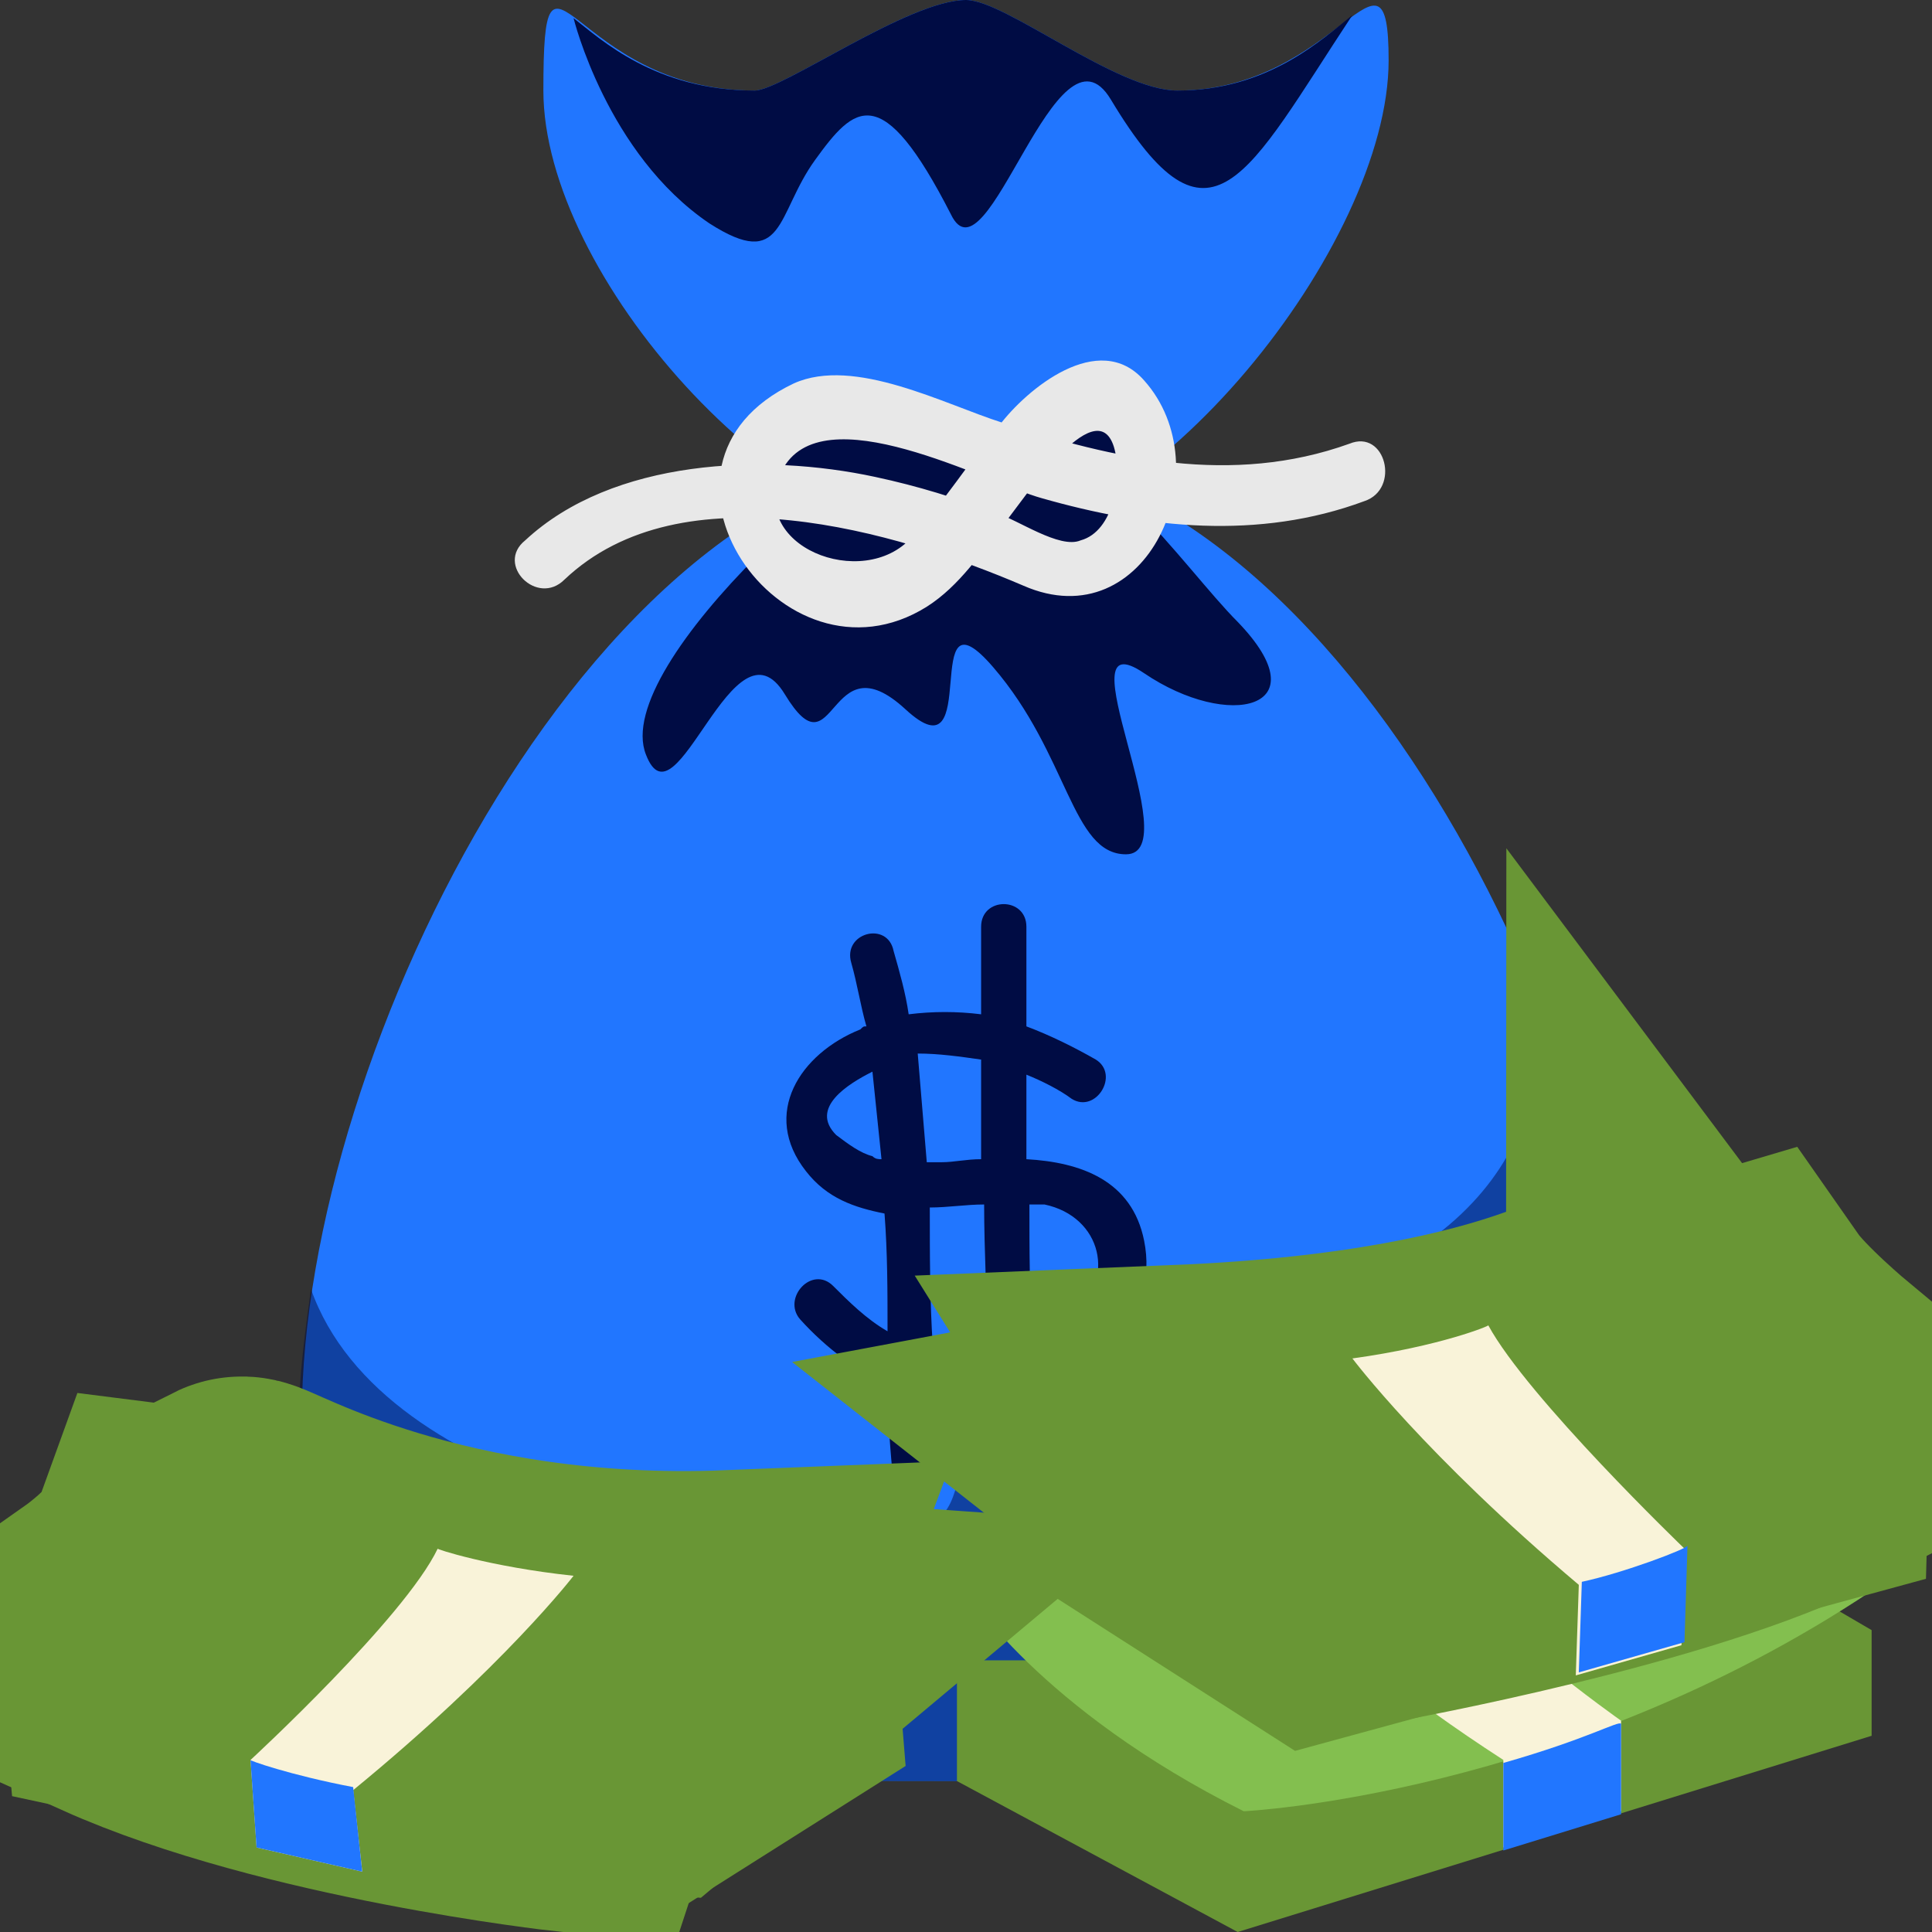 <svg width="80" height="80" viewBox="0 0 80 80" fill="none" xmlns="http://www.w3.org/2000/svg">
<rect x="0" y="0" width="80" height="80" fill="#333333" stroke="none"/>
<g clip-path="url(#clip0_1637_156)">
<path d="M67.5 58.625C67.5 73.75 55.25 73.75 40 73.75C24.75 73.75 12.5 73.75 12.5 58.625C12.5 43.5 24.875 18.75 40 18.75C55.125 18.75 67.5 43.375 67.5 58.625Z" fill="#2176FF"/>
<path opacity="0.5" d="M67.5 58.625C67.5 53.5 66.125 47.25 63.625 41.25C64.125 45.125 63.125 52 51.25 54.625C34.375 58.25 43.125 63 36.5 63.625C30.875 64.125 15.875 61.875 12.875 53.375C12.625 55.25 12.375 57 12.375 58.75C12.5 73.75 24.875 73.75 40 73.75C55.125 73.75 67.5 73.75 67.5 58.625Z" fill="#000C44"/>
<path d="M47.376 51.375C46.876 48.875 44.751 48.125 42.501 48V44.5C43.126 44.75 43.876 45.125 44.376 45.5C45.376 46.125 46.376 44.5 45.376 43.875C44.501 43.375 43.501 42.875 42.501 42.5V38.375C42.501 37.125 40.626 37.125 40.626 38.375V42C39.626 41.875 38.626 41.875 37.626 42C37.501 41.125 37.251 40.25 37.001 39.375C36.751 38.125 34.876 38.625 35.251 39.875C35.501 40.75 35.626 41.625 35.876 42.5C35.751 42.5 35.751 42.5 35.626 42.625C33.126 43.625 31.501 46.125 33.376 48.5C34.251 49.625 35.376 50 36.626 50.25C36.751 51.875 36.751 53.5 36.751 55.125C35.876 54.625 35.126 53.875 34.501 53.25C33.626 52.375 32.376 53.75 33.126 54.625C34.251 55.875 35.501 56.75 36.751 57.375C36.751 58.75 36.876 60.125 37.001 61.5C37.126 62.75 39.001 62.75 38.876 61.5C38.751 60.25 38.626 59.125 38.626 57.875C39.376 58 40.126 58 40.876 58C41.001 59.25 41.126 60.5 41.251 61.875C41.376 63.125 43.251 63.125 43.126 61.875C43.001 60.5 42.876 59.125 42.751 57.625C45.501 56.625 48.001 54.5 47.376 51.375ZM40.626 43.875V48C40.001 48 39.501 48.125 39.001 48.125H38.376L38.001 43.625C38.876 43.625 39.751 43.75 40.626 43.875ZM36.126 47.875C35.626 47.75 35.126 47.375 34.626 47C33.501 45.875 35.126 44.875 36.126 44.375C36.251 45.625 36.376 46.75 36.501 48C36.376 48 36.251 48 36.126 47.875ZM40.251 55.875C39.626 56 39.126 55.875 38.626 55.75C38.501 53.875 38.501 52 38.501 50C39.251 50 40.001 49.875 40.751 49.875C40.751 51.875 40.876 53.75 40.876 55.75C40.626 55.875 40.501 55.875 40.251 55.875ZM44.376 54.5C43.876 54.875 43.251 55.125 42.751 55.375C42.626 53.5 42.626 51.75 42.626 49.875H43.251C45.626 50.375 46.251 53 44.376 54.5Z" fill="#000C44"/>
<path d="M42.5 68.75H39.625V73.75L51.25 80L77.5 71.875V67.5L67.875 61.875L42.5 68.75Z" fill="#699635"/>
<path d="M40 65.875C40 65.875 43 70.75 51.5 75C51.5 75 64.75 74.375 77.5 65.875C77.5 65.875 70.125 62.25 68 57.5C68 57.5 63 64.5 40 65.875Z" fill="#83BF4F"/>
<path d="M34.375 68.625L37.125 68.5L37.5 73.125L26.625 80L0.5 74.375L0.125 70.25L9 64.125L34.375 68.625Z" fill="#699635"/>
<path d="M36.5 65.75C36.5 65.75 33.875 70.625 26 75.25C26 75.25 13.125 75.625 0 68.75C0 68.75 7 64.75 8.625 60C8.625 60 14.125 66.25 36.5 65.75Z" fill="#83BF4F"/>
<path d="M30.25 67.125C30.25 67.125 29.875 68.125 31.625 68.25L27 72.125C27 72.125 24.25 71.875 23.625 73.75C23.625 73.75 12.375 72.5 5.125 69.25C5.125 69.25 6.625 68.125 4.75 67.375C4.75 67.375 6.875 65.875 7.375 64.5C7.375 64.5 9.375 64.75 10 63.25C10.25 63.125 17.75 67.625 30.25 67.125Z" stroke="#699635" stroke-width="12.5" stroke-miterlimit="10"/>
<path d="M11 68.875C12.312 68.875 13.375 68.147 13.375 67.25C13.375 66.353 12.312 65.625 11 65.625C9.688 65.625 8.625 66.353 8.625 67.25C8.625 68.147 9.688 68.875 11 68.875Z" fill="#699635"/>
<path d="M23.75 65.25C23.75 65.25 20.875 69 14.625 74.125L15 77.5L10.625 76.5L10.375 72.875C10.375 72.875 16.75 67 18.125 64.125C18 64.125 20.25 64.875 23.75 65.25Z" fill="#F9F3D9"/>
<path d="M52.625 64.375C52.625 64.375 53.75 67.375 62.25 72.875V76.5L67.125 75V71.25C67.125 71.25 61.25 67.125 57.75 63L52.625 64.375Z" fill="#F9F3D9"/>
<path d="M45.5 60.375L42.75 60.25L42.5 65.375L53.625 72.5L79.75 65.375L79.875 60.875L70.75 54.5L45.5 60.375Z" fill="#699635"/>
<path d="M43.25 57.25C43.25 57.25 46 62.5 54.125 67.25C54.125 67.25 67.125 67.25 80 59.25C80 59.25 72.875 55.125 71.125 50C71.125 50 65.75 57 43.25 57.25Z" fill="#83BF4F"/>
<path d="M48.875 58.625C48.875 58.625 49.5 59.625 47.5 60L52.75 64.125C52.75 64.125 55.75 63.375 56.75 65.125C56.75 65.125 69.25 62.875 75 59.875C75 59.875 73.125 59 75 57.875C75 57.875 72.75 56 71.875 54.75C71.875 54.75 69.75 55.375 68.625 53.875C68.625 54 64.125 58 48.875 58.625Z" stroke="#699635" stroke-width="12.5" stroke-miterlimit="10"/>
<path d="M58.499 61.75C57.999 62.375 56.374 62.625 54.999 62.25C53.624 61.875 52.999 61 53.499 60.375C53.999 59.75 55.624 59.5 56.999 59.875C58.374 60.25 58.999 61 58.499 61.75Z" fill="#699635"/>
<path d="M56 56.25C56 56.25 59 60.25 65.375 65.625L65.25 69.375L69.625 68.125L69.75 64.125C69.75 64.125 63.25 57.875 61.625 54.875C61.75 54.875 59.625 55.75 56 56.25Z" fill="#F9F3D9"/>
<path d="M57.5 2.5C57.5 10.125 47.625 22.5 40 22.5C32.375 22.5 22.5 11.375 22.5 3.75C22.5 -3.875 23.625 3.75 31.25 3.75C32.375 3.75 37.625 0 40 0C41.625 0 46.25 3.75 48.75 3.75C55.375 3.75 57.5 -3.25 57.5 2.5Z" fill="#2176FF"/>
<path d="M37.749 16.625C36.999 17.125 33.374 16.75 32.249 17.625C30.749 18.75 32.874 21.375 31.374 23C28.374 26 25.999 29.375 26.749 31.25C27.999 34.5 30.374 25.25 32.499 28.75C34.624 32.25 34.249 26.375 37.499 29.375C40.749 32.375 37.999 24 41.124 27.625C44.249 31.25 44.374 35.375 46.624 35.375C49.249 35.375 43.874 25.5 47.374 27.875C50.874 30.25 54.749 29.375 51.249 25.75C50.124 24.625 48.624 22.625 46.874 20.875C46.249 20.25 46.749 17 46.124 16.5C45.374 15.875 43.499 17.875 42.749 17.5C41.249 16.75 41.749 18.125 39.499 18.5C37.999 19 39.249 15.625 37.749 16.625Z" fill="#000C44"/>
<path d="M23.373 24C28.248 19.375 37.123 22 42.373 24.25C47.498 26.5 50.623 19.375 47.373 15.75C45.498 13.625 42.498 16.125 41.373 17.625C40.123 19.125 39.123 20.75 37.748 22.25C35.748 24.5 30.873 22.625 32.373 19.5C33.998 16.25 40.873 20 43.123 20.625C47.498 21.875 52.123 22.375 56.498 20.75C57.998 20.25 57.373 17.75 55.873 18.375C50.998 20.125 46.123 19 41.498 17.5C39.123 16.75 35.373 14.75 32.873 15.875C25.748 19.25 32.373 28.875 38.373 25.125C39.748 24.25 40.623 22.875 41.623 21.625C42.248 20.875 45.373 16.125 46.123 18.5C46.498 19.75 46.123 22 44.748 22.375C43.873 22.75 42.123 21.5 41.248 21.25C39.623 20.625 37.998 20.125 36.248 19.75C31.623 18.75 25.373 19 21.748 22.375C20.498 23.375 22.248 25.125 23.373 24Z" fill="#E8E8E8"/>
<path d="M56 0.625C54.75 1.625 52.5 3.75 48.75 3.75C46.25 3.75 41.625 0 40 0C37.625 0 32.375 3.75 31.25 3.75C27.125 3.75 24.875 1.625 23.75 0.75C23.75 0.75 25.125 6.375 29.375 9.25C32.5 11.25 32.125 8.875 33.75 6.625C35.375 4.375 36.5 3.25 39.375 8.875C40.875 12 43.75 0.375 46 4.125C50.125 11 51.625 7.25 56 0.625Z" fill="#000C44"/>
<path d="M65.5 65.5L65.375 69.25L69.75 68L69.875 64C69.875 64.125 67.25 65.125 65.5 65.5Z" fill="#2176FF"/>
<path d="M62.25 73V76.625L67.125 75.125V71.375C67 71.25 65.75 72 62.25 73Z" fill="#2176FF"/>
<path d="M14.623 74L14.998 77.5L10.623 76.5L10.373 72.875C10.248 72.875 11.998 73.5 14.623 74Z" fill="#2176FF"/>
</g>
<defs>
<clipPath id="clip0_1637_156">
<rect width="80" height="80" fill="white"/>
</clipPath>
</defs>
</svg>
